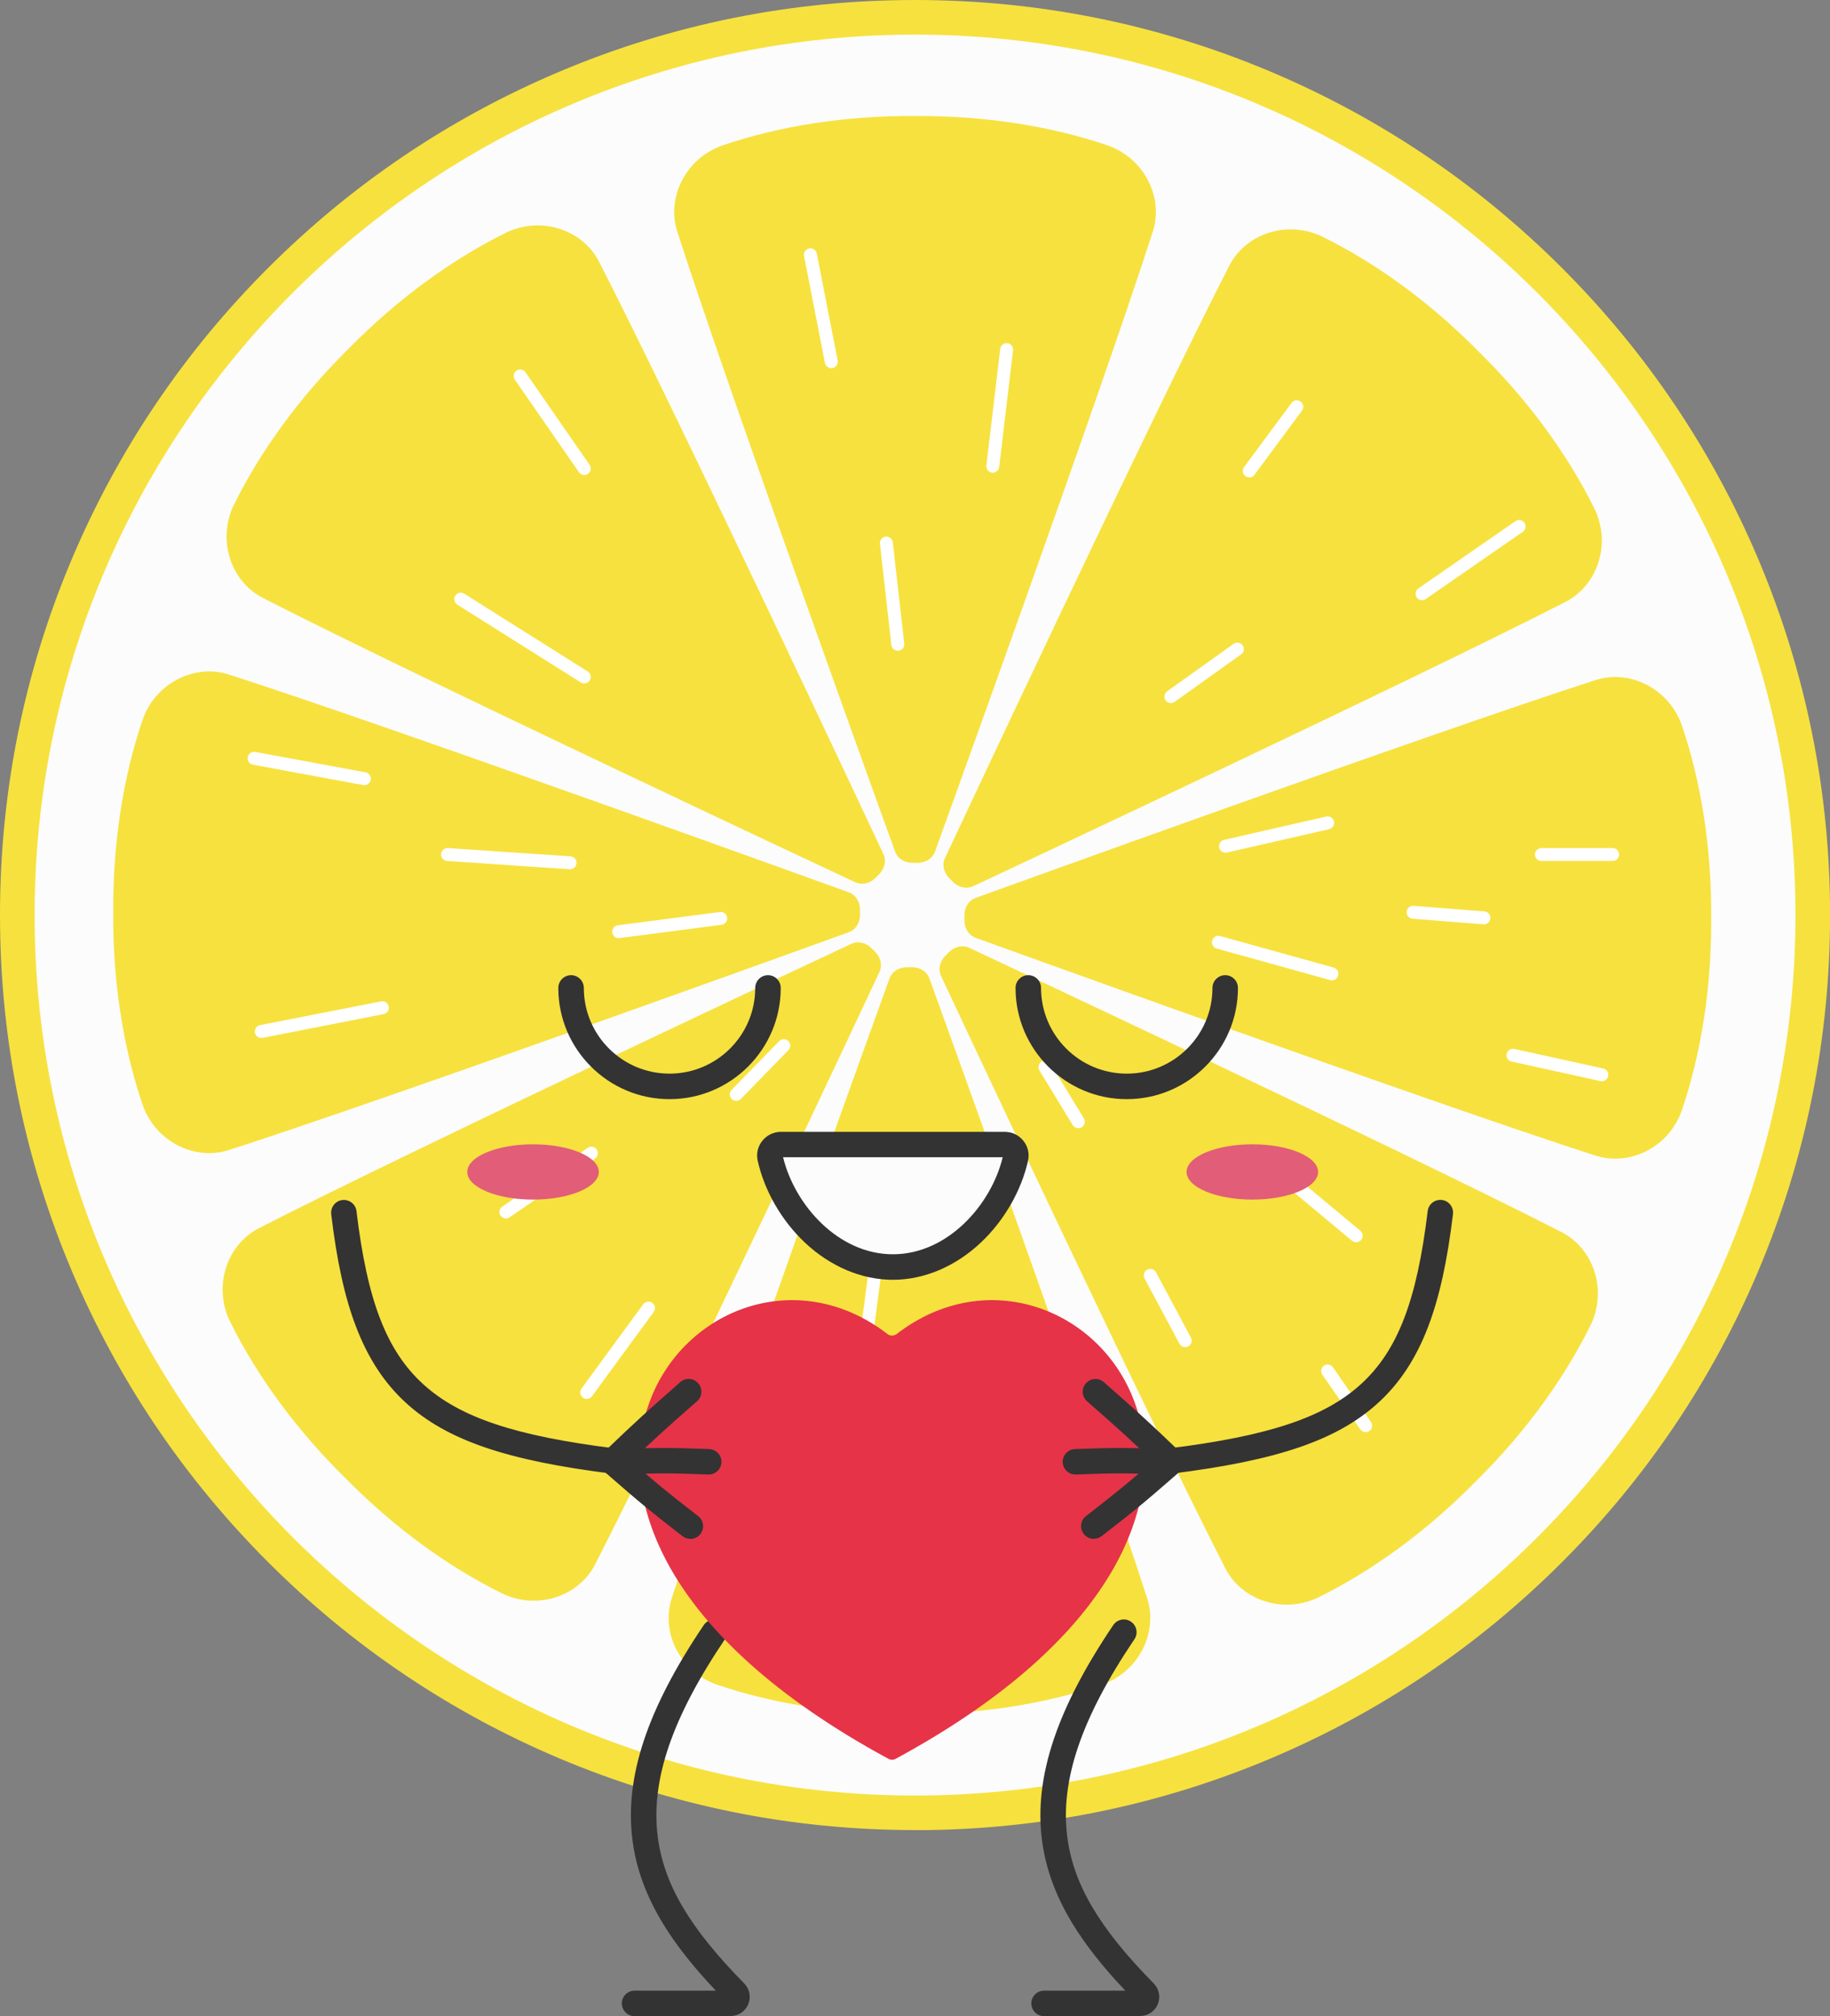 <?xml version="1.0" encoding="UTF-8"?> <svg xmlns="http://www.w3.org/2000/svg" id="_Ñëîé_1" data-name="Ñëîé 1" width="249.63" height="275.01" viewBox="0 0 249.63 275.01"><rect x="0" y="0" width="249.63" height="275.01" fill="#808080" stroke="none"/><defs><style> .cls-1 { fill: #f7e13e; } .cls-2 { fill: #e63348; } .cls-3 { fill: #fcfcfc; } .cls-4 { fill: #fff; } .cls-5 { fill: #e25d77; } .cls-6 { fill: #333; } </style></defs><g><g><circle class="cls-3" cx="124.82" cy="124.82" r="122.46"></circle><path class="cls-1" d="M124.82,249.63c-16.85,0-33.2-3.3-48.59-9.81-14.86-6.29-28.21-15.29-39.67-26.75-11.46-11.46-20.46-24.81-26.75-39.67C3.3,158.01,0,141.67,0,124.82s3.3-33.2,9.81-48.59c6.29-14.86,15.29-28.21,26.75-39.67,11.46-11.46,24.81-20.46,39.67-26.75C91.62,3.3,107.97,0,124.82,0s33.2,3.3,48.59,9.81c14.86,6.29,28.21,15.29,39.67,26.75,11.46,11.46,20.46,24.81,26.75,39.67,6.51,15.39,9.81,31.74,9.81,48.59s-3.3,33.2-9.81,48.59c-6.29,14.86-15.29,28.21-26.75,39.67s-24.81,20.46-39.67,26.75c-15.39,6.51-31.74,9.81-48.59,9.81ZM124.82,4.72C58.59,4.72,4.72,58.59,4.72,124.82s53.88,120.1,120.1,120.1,120.1-53.88,120.1-120.1S191.04,4.72,124.82,4.72Z"></path></g><path class="cls-1" d="M125.2,117.69c1,0,1.99-.53,2.36-1.58,0,0,22.53-62.24,29.69-84.51,1.52-4.72-1.21-10.08-6.24-11.79-7.59-2.58-16.63-4.05-26.19-3.98-9.56-.08-18.6,1.4-26.19,3.98-5.03,1.71-7.76,7.07-6.24,11.79,7.16,22.28,29.69,84.51,29.69,84.51.37,1.06,1.37,1.58,2.36,1.58h.76Z"></path><path class="cls-1" d="M119.93,119.24c.7-.7,1.03-1.78.55-2.79,0,0-28.08-59.94-38.76-80.75-2.26-4.41-7.98-6.28-12.75-3.93-7.19,3.55-14.62,8.89-21.33,15.71-6.82,6.71-12.16,14.14-15.71,21.33-2.35,4.77-.49,10.49,3.93,12.75,20.82,10.69,80.75,38.76,80.75,38.76,1.01.48,2.09.15,2.79-.55l.54-.54Z"></path><path class="cls-1" d="M117.31,124.06c0-1-.53-1.99-1.58-2.36,0,0-62.24-22.53-84.51-29.69-4.72-1.52-10.08,1.21-11.79,6.24-2.58,7.59-4.05,16.63-3.98,26.19-.08,9.56,1.4,18.6,3.98,26.19,1.71,5.03,7.07,7.76,11.79,6.24,22.28-7.16,84.51-29.69,84.51-29.69,1.06-.37,1.58-1.37,1.58-2.36v-.76Z"></path><path class="cls-1" d="M118.86,129.32c-.7-.7-1.78-1.03-2.79-.55,0,0-59.94,28.08-80.75,38.76-4.41,2.26-6.28,7.98-3.93,12.75,3.55,7.19,8.89,14.62,15.71,21.33,6.71,6.82,14.14,12.16,21.33,15.71,4.77,2.35,10.49.49,12.75-3.93,10.69-20.82,38.76-80.75,38.76-80.75.48-1.01.15-2.09-.55-2.79l-.54-.54Z"></path><path class="cls-1" d="M123.68,131.94c-1,0-1.99.53-2.36,1.58,0,0-22.53,62.24-29.69,84.51-1.52,4.72,1.21,10.08,6.24,11.79,7.59,2.58,16.63,4.05,26.19,3.98,9.56.08,18.6-1.4,26.19-3.98,5.03-1.71,7.76-7.07,6.24-11.79-7.16-22.28-29.69-84.51-29.69-84.51-.37-1.06-1.37-1.58-2.36-1.58h-.76Z"></path><path class="cls-1" d="M128.94,130.39c-.7.7-1.03,1.78-.55,2.79,0,0,28.08,59.94,38.76,80.75,2.26,4.41,7.98,6.28,12.75,3.93,7.19-3.55,14.62-8.89,21.33-15.71,6.82-6.71,12.16-14.14,15.71-21.33,2.35-4.77.49-10.49-3.93-12.75-20.82-10.69-80.75-38.76-80.75-38.76-1.01-.48-2.09-.15-2.79.55l-.54.54Z"></path><path class="cls-1" d="M131.56,125.58c0,1,.53,1.99,1.58,2.36,0,0,62.24,22.53,84.51,29.69,4.72,1.52,10.08-1.21,11.79-6.24,2.58-7.59,4.05-16.63,3.98-26.19.08-9.56-1.4-18.6-3.98-26.19-1.71-5.03-7.07-7.76-11.79-6.24-22.28,7.16-84.51,29.69-84.51,29.69-1.06.37-1.58,1.37-1.58,2.36v.76Z"></path><path class="cls-1" d="M130.01,120.31c.7.7,1.78,1.03,2.79.55,0,0,59.94-28.08,80.75-38.76,4.41-2.26,6.28-7.98,3.93-12.75-3.55-7.19-8.89-14.62-15.71-21.33-6.71-6.82-14.14-12.16-21.33-15.71-4.77-2.35-10.49-.49-12.75,3.93-10.69,20.82-38.76,80.75-38.76,80.75-.48,1.01-.15,2.09.55,2.79l.54.54Z"></path><g><path class="cls-4" d="M135.43,64.47s-.07,0-.11,0c-.49-.06-.83-.5-.77-.98l1.89-15.91c.06-.49.5-.83.98-.77.49.06.83.5.77.98l-1.89,15.91c-.05.45-.44.78-.88.78Z"></path><path class="cls-4" d="M113.4,50.22c-.41,0-.78-.29-.87-.71l-2.85-14.58c-.09-.48.22-.94.7-1.04.48-.09.94.22,1.04.7l2.85,14.58c.09.48-.22.94-.7,1.04-.06.01-.11.02-.17.02Z"></path><path class="cls-4" d="M122.47,88.77c-.44,0-.83-.33-.88-.79l-1.56-13.8c-.05-.49.29-.92.78-.98.48-.06.92.29.98.78l1.56,13.8c.05.49-.29.92-.78.98-.03,0-.07,0-.1,0Z"></path><path class="cls-4" d="M170.41,65.12c-.18,0-.37-.06-.53-.17-.39-.29-.48-.84-.18-1.24l6.48-8.75c.29-.39.84-.48,1.24-.18.39.29.48.84.18,1.24l-6.48,8.75c-.17.23-.44.36-.71.36Z"></path><path class="cls-4" d="M159.72,95.9c-.28,0-.55-.13-.72-.37-.28-.4-.19-.95.21-1.23l9.07-6.48c.4-.28.95-.19,1.23.21.28.4.19.95-.21,1.23l-9.07,6.48c-.16.11-.34.16-.51.16Z"></path><path class="cls-4" d="M147.09,153.89c-.3,0-.59-.15-.76-.42l-4.54-7.45c-.25-.42-.12-.96.3-1.22.42-.25.96-.12,1.22.3l4.54,7.45c.25.42.12.96-.3,1.22-.14.09-.3.13-.46.13Z"></path><path class="cls-4" d="M184.99,169.44c-.2,0-.4-.07-.57-.2l-7.78-6.48c-.38-.31-.43-.87-.11-1.25.31-.38.87-.43,1.25-.11l7.78,6.48c.38.31.43.87.11,1.25-.18.21-.43.32-.68.32Z"></path><path class="cls-4" d="M161.67,183.76c-.32,0-.62-.17-.78-.47l-4.76-8.9c-.23-.43-.07-.97.36-1.2.43-.23.97-.07,1.2.36l4.76,8.9c.23.43.07.97-.36,1.2-.13.07-.28.1-.42.1Z"></path><path class="cls-4" d="M181.69,133.72c-.08,0-.16-.01-.24-.03l-15.48-4.3c-.47-.13-.75-.62-.62-1.09.13-.47.62-.75,1.09-.62l15.48,4.3c.47.13.75.62.62,1.09-.11.39-.46.65-.85.65Z"></path><path class="cls-4" d="M167.17,116.31c-.4,0-.77-.28-.86-.69-.11-.48.19-.95.67-1.06l13.93-3.18c.48-.11.95.19,1.06.67.11.48-.19.95-.67,1.06l-13.93,3.18c-.07.02-.13.02-.2.02Z"></path><path class="cls-4" d="M79.7,93.23c-.16,0-.32-.04-.47-.14l-16.85-10.61c-.41-.26-.54-.81-.28-1.22.26-.41.81-.54,1.22-.28l16.85,10.61c.41.26.54.81.28,1.22-.17.27-.46.41-.75.41Z"></path><path class="cls-4" d="M79.71,64.8c-.28,0-.56-.13-.73-.38l-8.75-12.63c-.28-.4-.18-.95.22-1.23.4-.28.95-.18,1.23.22l8.75,12.63c.28.4.18.95-.22,1.23-.15.11-.33.16-.5.16Z"></path><path class="cls-4" d="M77.76,118.57s-.04,0-.06,0l-16.71-1.13c-.49-.03-.86-.45-.82-.94.03-.49.46-.86.94-.82l16.71,1.13c.49.03.86.45.82.94-.03.47-.42.82-.88.82Z"></path><path class="cls-4" d="M35.64,141.58c-.41,0-.78-.29-.87-.71-.09-.48.22-.94.7-1.04l16.52-3.24c.48-.09.94.22,1.04.7.09.48-.22.94-.7,1.04l-16.52,3.24c-.06.01-.11.02-.17.02Z"></path><path class="cls-4" d="M69.01,166.2c-.28,0-.56-.13-.73-.38-.28-.4-.18-.95.23-1.23l11.66-8.02c.4-.28.95-.18,1.23.23.28.4.18.95-.23,1.23l-11.66,8.02c-.15.11-.33.16-.5.16Z"></path><path class="cls-4" d="M80.03,190.82c-.18,0-.36-.06-.52-.17-.39-.29-.48-.84-.19-1.24l8.42-11.5c.29-.39.84-.48,1.24-.19.39.29.48.84.19,1.24l-8.42,11.5c-.17.24-.44.36-.71.36Z"></path><path class="cls-4" d="M100.44,150.16c-.22,0-.45-.08-.62-.25-.35-.34-.36-.9-.02-1.25l6.48-6.64c.34-.35.9-.36,1.25-.02.35.34.36.9.02,1.25l-6.48,6.64c-.17.18-.4.27-.63.27Z"></path><path class="cls-4" d="M118.12,183.76s-.08,0-.12,0c-.48-.06-.83-.51-.76-.99l2.06-15.62c.06-.48.51-.83.99-.76.48.06.83.51.76.99l-2.06,15.62c-.06.45-.44.77-.88.77Z"></path><path class="cls-4" d="M136.56,208.64c-.44,0-.82-.33-.88-.78l-2.11-17.17c-.06-.48.29-.93.77-.99.48-.06.93.29.99.77l2.11,17.17c.06.48-.29.93-.77.99-.04,0-.07,0-.11,0Z"></path><path class="cls-4" d="M107.57,217.38c-.07,0-.13,0-.2-.02-.48-.11-.77-.58-.66-1.06l2.98-12.96c.11-.48.58-.77,1.06-.66.48.11.77.58.66,1.06l-2.98,12.96c-.09.41-.46.69-.86.69Z"></path><path class="cls-4" d="M186.29,195.35c-.28,0-.55-.13-.73-.38l-5.18-7.45c-.28-.4-.18-.95.22-1.23.4-.28.95-.18,1.23.22l5.18,7.45c.28.4.18.95-.22,1.23-.15.11-.33.16-.5.16Z"></path><path class="cls-4" d="M219.98,117.44h-9.72c-.49,0-.88-.4-.88-.88s.4-.88.88-.88h9.72c.49,0,.88.4.88.88s-.4.88-.88.88Z"></path><path class="cls-4" d="M202.42,126.08s-.05,0-.07,0l-9.66-.76c-.49-.04-.85-.46-.81-.95.04-.49.47-.85.95-.81l9.66.76c.49.04.85.46.81.95-.04.46-.42.82-.88.82Z"></path><path class="cls-4" d="M218.51,147.49c-.06,0-.13,0-.19-.02l-12.13-2.67c-.48-.11-.78-.58-.67-1.05.11-.48.58-.78,1.05-.67l12.13,2.67c.48.11.78.58.67,1.05-.09.41-.46.69-.86.69Z"></path><path class="cls-4" d="M49.7,107.1c-.05,0-.11,0-.16-.01l-15.03-2.78c-.48-.09-.8-.55-.71-1.03.09-.48.55-.8,1.03-.71l15.03,2.78c.48.09.8.55.71,1.03-.08.43-.45.72-.87.72Z"></path><path class="cls-4" d="M84.4,127.97c-.44,0-.82-.32-.88-.77-.06-.48.28-.93.76-.99l13.92-1.81c.48-.06.93.28.99.76.06.48-.28.93-.76.99l-13.92,1.81s-.08,0-.12,0Z"></path><path class="cls-4" d="M193.99,81.87c-.28,0-.56-.13-.73-.38-.28-.4-.18-.95.22-1.23l13.24-9.17c.4-.28.95-.18,1.23.22.28.4.18.95-.22,1.23l-13.24,9.17c-.15.11-.33.16-.5.16Z"></path></g></g><g><path class="cls-6" d="M150.13,275.01c-.86,0-1.73,0-2.61,0-1.62,0-3.3,0-5.1,0,0,0,0,0,0,0-.96,0-1.73-.77-1.74-1.73,0-.96.77-1.74,1.73-1.74,1.8,0,3.49,0,5.11,0,2.06,0,4.04,0,5.99,0-3.09-3.26-5.38-6.17-7.15-9.05-2.35-3.84-3.73-7.61-4.23-11.54-1.08-8.53,2.01-17.84,9.73-29.28.54-.8,1.62-1.01,2.41-.47.8.54,1.01,1.62.47,2.41-7.22,10.7-10.13,19.25-9.16,26.9.82,6.49,4.35,12.48,11.8,20.04.73.74.95,1.85.56,2.82-.4.97-1.33,1.61-2.37,1.62-1.8.03-3.59.04-5.44.04Z"></path><path class="cls-6" d="M94.34,275.01c-.87,0-1.76,0-2.66,0-1.63,0-3.32,0-5.12,0,0,0,0,0,0,0-.96,0-1.73-.77-1.74-1.73,0-.96.77-1.74,1.73-1.74,1.81,0,3.5,0,5.13,0,2.06,0,4.03,0,5.97,0-3.09-3.26-5.38-6.17-7.15-9.05-2.35-3.84-3.73-7.61-4.23-11.54-1.08-8.53,2.01-17.84,9.73-29.28.54-.8,1.62-1.01,2.41-.47.8.54,1.01,1.62.47,2.41-7.22,10.7-10.13,19.25-9.16,26.9.82,6.49,4.35,12.48,11.8,20.04.73.74.95,1.85.56,2.82-.4.97-1.33,1.61-2.37,1.62-1.78.03-3.55.04-5.37.04Z"></path><path class="cls-2" d="M122.18,239.91c62.11-33.64,24.71-76.89.13-57.94-.37.28-.88.28-1.25,0-24.59-18.95-61.99,24.31.13,57.94.31.17.69.17,1,0Z"></path><g><path class="cls-6" d="M84.17,201.05s-.05,0-.08,0c-.03,0-.07,0-.1,0-.12,0-.28,0-.46-.03-14.42-1.79-22.57-4.58-28.12-9.63-2.96-2.69-5.19-6.1-6.85-10.43-1.54-4.03-2.61-8.91-3.38-15.34-.11-.95.57-1.82,1.52-1.93.95-.11,1.82.57,1.93,1.52,1.46,12.22,4.1,19.06,9.12,23.62,4.97,4.52,12.56,7.06,26.21,8.75.02,0,.08,0,.12,0,.06,0,.12,0,.18,0,.96.04,1.7.86,1.65,1.82-.04.93-.81,1.66-1.73,1.66Z"></path><g><path class="cls-6" d="M94.17,209.91c-.37,0-.75-.12-1.07-.37l-.48-.37c-3.84-3-5-3.9-10.24-8.48-.72-.63-.8-1.73-.16-2.45.63-.72,1.73-.8,2.45-.16,5.17,4.52,6.31,5.41,10.09,8.36l.48.37c.76.59.89,1.68.3,2.44-.34.44-.85.67-1.37.67Z"></path><path class="cls-6" d="M96.68,201.13s-.05,0-.07,0c-5.41-.21-6.58-.18-13.04-.01-.96.02-1.76-.73-1.78-1.69-.02-.96.73-1.76,1.69-1.78,6.56-.17,7.74-.2,13.26.01.96.04,1.71.84,1.67,1.8-.04.94-.81,1.67-1.73,1.67Z"></path><path class="cls-6" d="M83.53,201.12c-.46,0-.91-.18-1.25-.53-.67-.69-.65-1.79.04-2.46,4.47-4.31,6.64-6.22,9.15-8.43.42-.37.86-.76,1.32-1.17.72-.64,1.82-.57,2.45.15.64.72.57,1.82-.15,2.45-.46.41-.9.8-1.33,1.17-2.58,2.27-4.62,4.07-9.03,8.33-.34.33-.77.49-1.21.49Z"></path></g></g><g><path class="cls-6" d="M159.2,201.05c-.92,0-1.69-.73-1.73-1.66-.04-.96.7-1.77,1.65-1.82.06,0,.12,0,.18,0,.04,0,.1,0,.12,0,13.64-1.69,21.24-4.23,26.21-8.75,5.01-4.56,7.65-11.4,9.12-23.62.11-.95.98-1.63,1.93-1.52.95.11,1.63.98,1.52,1.93-.77,6.43-1.85,11.31-3.38,15.34-1.65,4.33-3.89,7.74-6.85,10.43-5.55,5.05-13.7,7.84-28.12,9.63-.18.02-.35.03-.46.03-.03,0-.07,0-.1,0-.03,0-.06,0-.08,0Z"></path><g><path class="cls-6" d="M149.21,209.91c-.52,0-1.03-.23-1.37-.67-.59-.76-.46-1.85.3-2.44l.48-.37c3.78-2.95,4.92-3.84,10.09-8.36.72-.63,1.82-.56,2.45.16.63.72.56,1.82-.16,2.45-5.24,4.58-6.4,5.49-10.24,8.48l-.48.37c-.32.25-.69.37-1.07.37Z"></path><path class="cls-6" d="M146.7,201.13c-.93,0-1.7-.73-1.73-1.67-.04-.96.71-1.77,1.67-1.8,5.53-.21,6.71-.18,13.26-.01.96.02,1.72.82,1.69,1.78-.02.94-.8,1.69-1.74,1.69-.02,0-.03,0-.05,0-6.46-.17-7.63-.2-13.04.01-.02,0-.05,0-.07,0Z"></path><path class="cls-6" d="M159.85,201.12c-.43,0-.87-.16-1.21-.49-4.41-4.26-6.45-6.05-9.03-8.32-.43-.38-.87-.76-1.33-1.17-.72-.64-.79-1.73-.15-2.45.64-.72,1.73-.79,2.45-.15.46.41.9.79,1.33,1.17,2.51,2.21,4.68,4.12,9.15,8.43.69.67.71,1.77.04,2.46-.34.35-.8.53-1.25.53Z"></path></g></g></g><g><g><path class="cls-3" d="M137.07,156.11c.97,0,1.69.89,1.48,1.84-1.7,7.57-8.55,14.88-16.74,14.88s-15.05-7.31-16.74-14.88c-.21-.94.51-1.84,1.48-1.84h30.53Z"></path><path class="cls-6" d="M121.8,174.57c-4.26,0-8.52-1.8-12-5.07-3.17-2.98-5.52-7.05-6.44-11.16-.22-.97.01-1.96.63-2.73.62-.78,1.55-1.22,2.54-1.22h30.53c.99,0,1.92.44,2.54,1.22.62.77.85,1.77.63,2.73-.92,4.11-3.27,8.18-6.44,11.16-3.48,3.27-7.74,5.07-12,5.07ZM106.82,157.85c1.59,6.56,7.56,13.24,14.98,13.24s13.39-6.68,14.98-13.24h-29.96ZM137.07,157.85h0,0Z"></path></g><g><ellipse class="cls-5" cx="72.71" cy="159.86" rx="8.97" ry="3.77"></ellipse><ellipse class="cls-5" cx="170.83" cy="159.86" rx="8.97" ry="3.77"></ellipse></g><g><path class="cls-6" d="M153.7,149.93c-8.36,0-15.17-6.8-15.17-15.17,0-.96.78-1.74,1.74-1.74s1.74.78,1.74,1.74c0,6.45,5.24,11.69,11.69,11.69s11.69-5.24,11.69-11.69c0-.96.78-1.74,1.74-1.74s1.74.78,1.74,1.74c0,8.36-6.8,15.17-15.17,15.17Z"></path><path class="cls-6" d="M91.33,149.93c-8.36,0-15.17-6.8-15.17-15.17,0-.96.78-1.74,1.74-1.74s1.74.78,1.74,1.74c0,6.45,5.24,11.69,11.69,11.69s11.69-5.24,11.69-11.69c0-.96.78-1.74,1.74-1.74s1.74.78,1.74,1.74c0,8.36-6.8,15.17-15.17,15.17Z"></path></g></g></svg> 